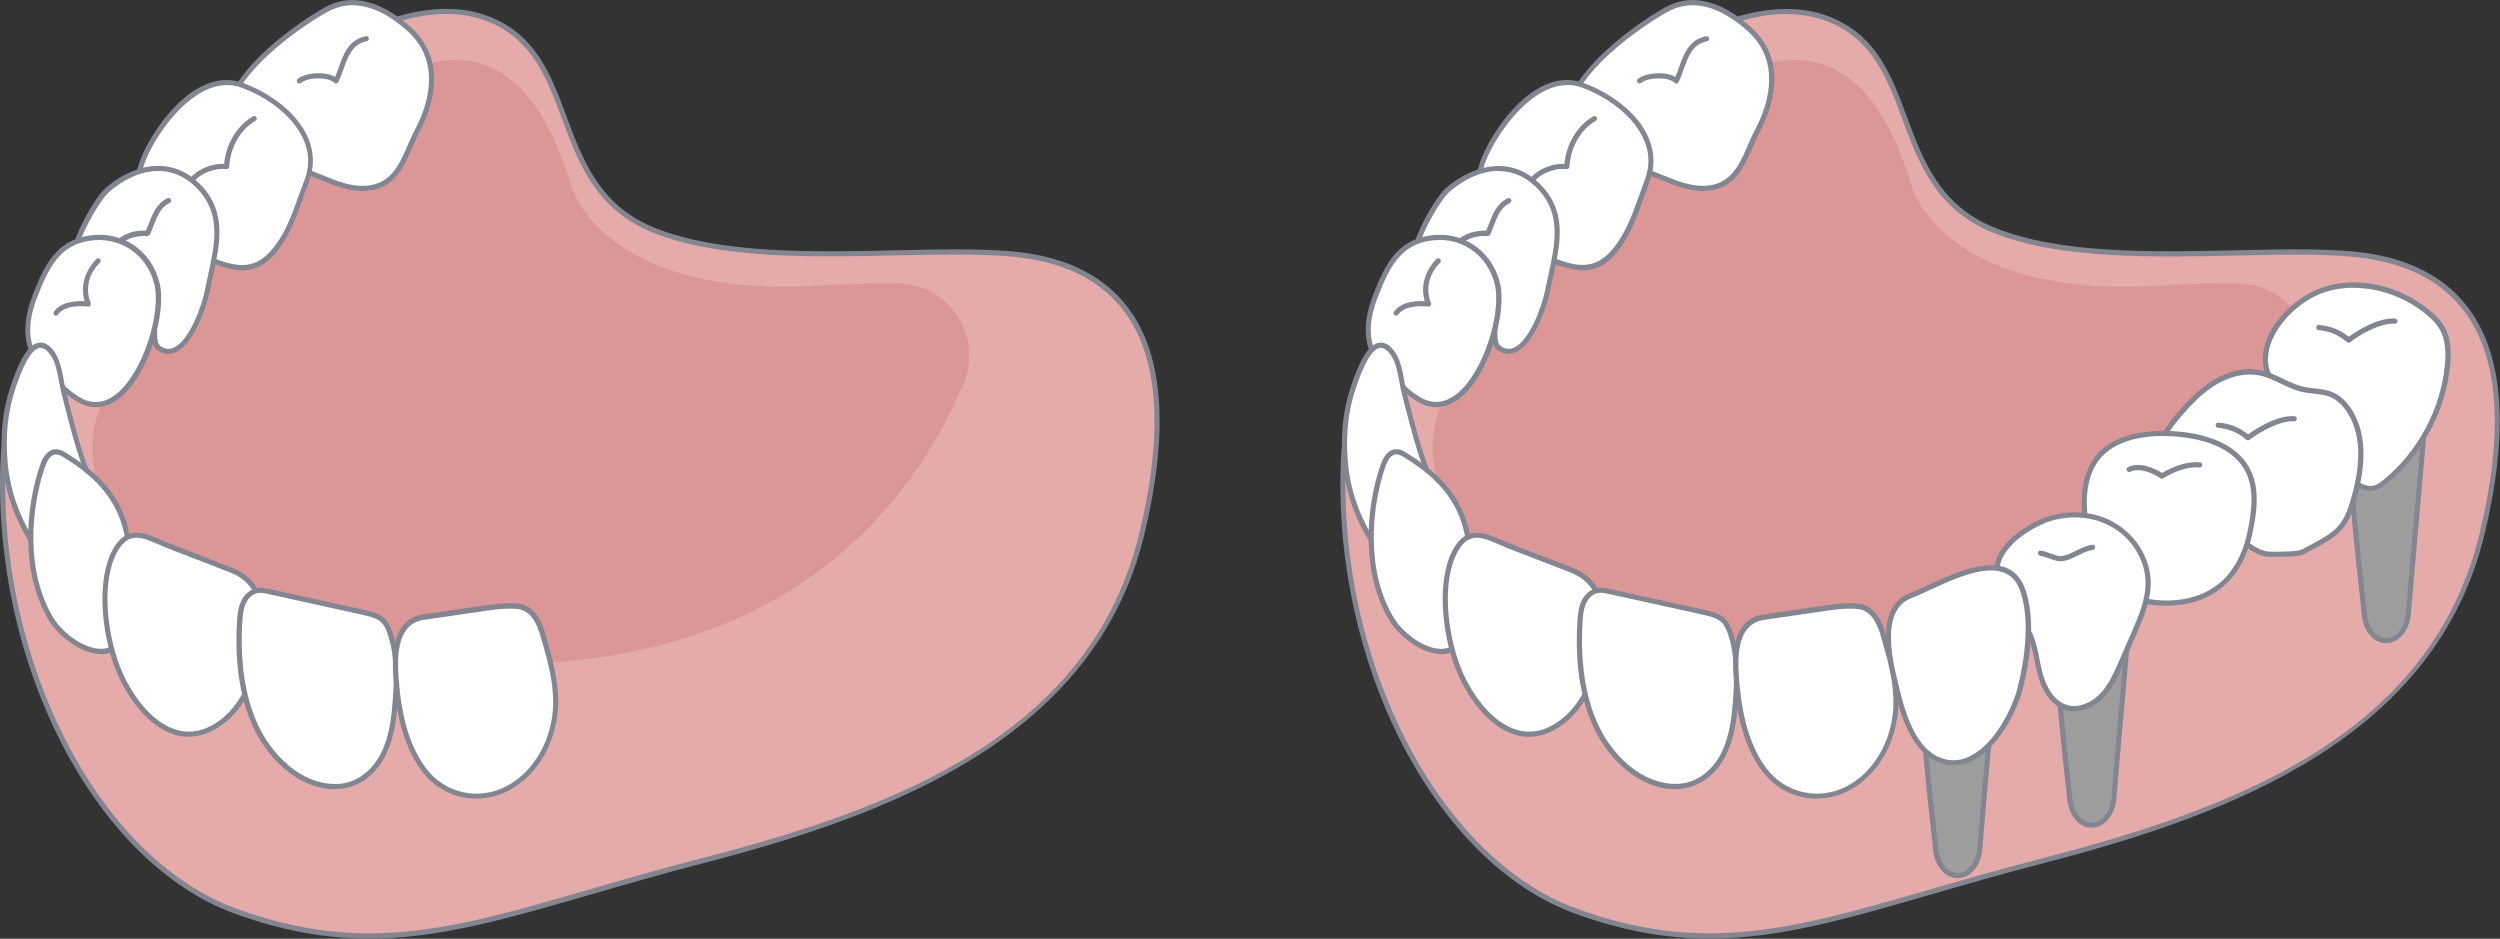 <?xml version="1.0" encoding="UTF-8"?><svg id="_レイヤー_2" xmlns="http://www.w3.org/2000/svg" xmlns:xlink="http://www.w3.org/1999/xlink" viewBox="0 0 193.32 72.59"><rect x="0" y="0" width="193.32" height="72.59" fill="#333333" stroke="none"/><defs><style>.cls-1{fill:none;}.cls-2{fill:#838690;}.cls-3{fill:#db9797;}.cls-4{fill:#9d9d9e;}.cls-5{fill:#fff;}.cls-6{fill:#e5abab;}.cls-7{clip-path:url(#clippath);}</style><clipPath id="clippath"><rect class="cls-1" x="0" y="0" width="193.32" height="72.58"/></clipPath></defs><g id="_レイヤー_1-2"><g class="cls-7"><path class="cls-6" d="M124.93,6.78s9.44-8.21,16.6-5.27c7.16,2.95,4.35,12.91,12.63,16.27,8.28,3.36,22.3.85,29.26,2.06,6.97,1.21,12.11,6.52,8.52,21.41s-17.54,21.06-33.86,25.28c-16.33,4.22-23.87,8.43-36.24,3.92-11.1-4.05-18.61-19.8-17.96-34.87.65-15.07,21.05-28.8,21.05-28.8"/><path class="cls-2" d="M132.2,72.58c-3.28,0-6.64-.56-10.42-1.94-10.82-3.94-18.77-19.34-18.09-35.06.64-14.86,20.57-28.57,21.12-28.95.17-.14,2.51-2.13,5.64-3.76,4.31-2.23,8.17-2.76,11.15-1.53,3.53,1.45,4.67,4.5,5.87,7.73,1.25,3.36,2.55,6.83,6.76,8.53,5.07,2.06,12.37,1.9,18.8,1.75,3.98-.09,7.73-.17,10.42.29,3.52.61,6.14,2.19,7.78,4.68,2.42,3.68,2.72,9.39.9,16.97-3.76,15.63-19.3,21.62-34.01,25.43-3.26.84-6.22,1.7-8.84,2.46-6.56,1.9-11.73,3.4-17.1,3.4ZM138.16,1.08c-6.29,0-13.02,5.78-13.1,5.85l-.02.02c-.2.14-20.32,13.85-20.96,28.64-.67,15.55,7.17,30.78,17.83,34.67,9.83,3.58,16.77,1.57,27.27-1.46,2.62-.76,5.58-1.62,8.85-2.46,15.33-3.96,30.02-9.75,33.72-25.13,1.8-7.46,1.51-13.07-.85-16.65-1.58-2.4-4.11-3.92-7.52-4.51-2.65-.46-6.39-.38-10.34-.29-6.47.14-13.82.31-18.96-1.78-4.37-1.78-5.7-5.33-6.98-8.77-1.17-3.14-2.28-6.11-5.65-7.5-1.05-.43-2.17-.62-3.29-.62Z"/><path class="cls-3" d="M147.93,14.66s2.48,8.08,17.97,7.49c0,0,3.08-.26,7.21-.22,3.95.04,6.58,4.06,5.05,7.7-4.39,10.47-17.13,27.66-52.56,19.63,0,0-21.02-7.87-13-20.16,8.03-12.29,28.14-38.98,35.32-14.44"/><path class="cls-5" d="M121.57,10.66c-2.02-3.68,4.7-8.49,7.29-9.92,2.27-1.25,4.61-.14,6.46,1.55,2.33,2.12,1.96,5.2.62,7.74-1.01,1.91-1.41,4.35-3.98,4.53-1.85.13-3.44-.99-5.17-1.45-2.42-.64-3.65-1.13-5.22-2.45"/><path class="cls-2" d="M131.67,14.77c-1.13,0-2.18-.43-3.19-.84-.57-.23-1.15-.47-1.74-.62-2.42-.64-3.69-1.13-5.3-2.49-.02-.02-.03-.04-.05-.06-2.1-3.83,4.79-8.76,7.37-10.19,2.55-1.41,5.05.08,6.69,1.57,2.97,2.71,1.46,6.48.67,7.98-.21.39-.39.82-.57,1.23-.7,1.6-1.41,3.25-3.57,3.4-.11,0-.21.01-.31.01ZM121.73,10.53c1.54,1.29,2.77,1.76,5.11,2.39.61.16,1.21.41,1.78.64,1.11.45,2.17.88,3.32.8,1.92-.13,2.56-1.61,3.23-3.16.18-.42.37-.85.59-1.26.75-1.42,2.18-4.98-.58-7.5-1.55-1.41-3.88-2.82-6.23-1.52-2.48,1.37-9.12,6.07-7.23,9.61Z"/><path class="cls-5" d="M124.81,7.86c-.78-.55-1.64-.99-2.48-1.29-3.27-1.16-6.36,2.95-7.52,5.52-.57,1.27-1.62,5.66.64,5.97.19.44.44.83.81,1.04.69.4,1.95.32,2.74.62,1.97.75,3.88,1.79,5.61-.07,1.45-1.56,2-3.71,2.74-5.65.96-2.49-.51-4.7-2.54-6.14"/><path class="cls-2" d="M122.38,20.9c-.94,0-1.91-.38-2.85-.75-.2-.08-.4-.16-.6-.23-.33-.13-.77-.18-1.2-.24-.57-.07-1.16-.15-1.57-.39-.34-.2-.62-.54-.84-1.03-.48-.09-.84-.37-1.09-.81-.84-1.53.02-4.55.41-5.42,1.31-2.91,4.46-6.81,7.77-5.63.88.31,1.76.77,2.52,1.31,2.53,1.79,3.48,4.12,2.62,6.38-.15.38-.28.77-.42,1.16-.57,1.61-1.17,3.27-2.36,4.56-.76.82-1.57,1.11-2.38,1.11ZM121.2,6.58c-2.65,0-5.14,3.25-6.2,5.6-.41.91-1.14,3.76-.42,5.06.2.37.5.57.91.63.07,0,.13.06.16.12.2.47.43.78.72.94.35.2.89.27,1.42.34.45.06.92.12,1.29.26.2.08.4.16.6.23,1.71.68,3.33,1.32,4.8-.25,1.14-1.22,1.72-2.85,2.28-4.42.14-.39.28-.78.42-1.16,1.13-2.95-1.35-5.11-2.47-5.91h0c-.74-.52-1.58-.96-2.43-1.26-.36-.13-.72-.19-1.08-.19Z"/><path class="cls-5" d="M119.13,14.56c-2.16-2.36-5.06-1.73-7.2.14-1.03.9-4.31,6.66-1.85,7.31.49,2.83,3.48,1.11,5.07,2.2.9.62-.07,2.28.91,2.81,1.89,1.01,3.33-3.15,3.6-4.52.57-2.89,1.57-5.64-.53-7.93"/><path class="cls-2" d="M116.65,27.37c-.23,0-.46-.06-.68-.18-.61-.32-.6-.99-.59-1.58,0-.51.01-.99-.34-1.24-.56-.38-1.34-.39-2.1-.39-1.25,0-2.65-.02-3.03-1.82-.45-.16-.75-.5-.86-.99-.45-1.92,1.88-5.85,2.75-6.62,1.95-1.7,5.07-2.75,7.48-.12,1.9,2.07,1.37,4.45.82,6.97-.08.38-.17.75-.24,1.13-.24,1.2-1.22,4.04-2.6,4.69-.2.1-.41.14-.61.14ZM115.87,13.22c-1.38,0-2.74.7-3.8,1.63-.78.68-3.03,4.51-2.63,6.23.09.4.32.64.7.74.08.02.13.08.15.16.28,1.59,1.38,1.6,2.66,1.61.82,0,1.67.01,2.33.46.53.36.52,1,.51,1.57,0,.63.01,1.03.38,1.22.31.17.62.18.93.03,1.17-.55,2.13-3.15,2.38-4.41.08-.38.16-.76.24-1.14.53-2.42,1.03-4.7-.72-6.62h0c-.97-1.05-2.05-1.47-3.12-1.47Z"/><path class="cls-5" d="M107.58,29.09c-1.74-1.44-2.31-3.39-1.23-6.18.84-2.18,1.75-4.13,4.24-4.5,2.4-.35,4.54,1.05,5.18,3.44.83,3.1-2.23,11.44-6.12,8.99-1.05-.66-1.31-1.14-2.06-1.76"/><path class="cls-2" d="M111.06,31.49c-.51,0-1.02-.16-1.52-.47-.69-.43-1.05-.8-1.41-1.15-.2-.2-.41-.4-.67-.63h0c-1.92-1.59-2.34-3.69-1.29-6.41.89-2.31,1.84-4.25,4.4-4.62,2.51-.36,4.74,1.11,5.4,3.59.63,2.35-.86,7.35-3.18,9.07-.56.41-1.14.62-1.72.62ZM111.31,18.56c-.23,0-.46.02-.69.05-2.35.34-3.2,2.1-4.08,4.37-1,2.58-.62,4.47,1.17,5.95.28.23.49.45.7.65.35.35.69.69,1.34,1.09.94.59,1.88.54,2.79-.13,2.16-1.59,3.62-6.43,3.03-8.64-.55-2.04-2.25-3.35-4.26-3.35Z"/><path class="cls-5" d="M107.17,26.81c-1.26-.74-2.25,2.34-2.54,3.22-.62,1.83-.77,3.82-.6,5.74.55,6.36,5.53,9.97,5.53,9.97,0,0,1.27-8.16,1.27-8.16-1.04-2.28-1.62-4.77-2.25-7.19-.25-.94-.31-2.24-.88-3.05-.18-.26-.36-.43-.53-.53"/><path class="cls-2" d="M109.56,45.94s-.08-.01-.12-.04c-.05-.04-5.06-3.73-5.61-10.12-.18-2.12.02-4.08.61-5.82l.03-.1c.46-1.37,1.1-2.98,1.99-3.31.28-.1.55-.07.82.08.2.12.4.32.59.59.42.61.58,1.43.72,2.23.06.31.11.61.18.89l.23.9c.54,2.1,1.1,4.27,2,6.26.01.03.02.05.02.08t-1.27,8.19c-.01.07-.06.13-.12.15-.03.01-.05.02-.08.02ZM106.78,26.89c-.06,0-.12.01-.18.04-.82.3-1.52,2.38-1.75,3.06l-.03.1c-.57,1.69-.77,3.59-.59,5.66.46,5.36,4.16,8.77,5.19,9.62.23-1.45,1.11-7.12,1.21-7.76-.91-2-1.46-4.17-2-6.27l-.23-.9c-.07-.28-.13-.59-.19-.91-.14-.75-.28-1.54-.66-2.07-.16-.22-.31-.38-.47-.47h0c-.1-.06-.19-.09-.29-.09Z"/><path class="cls-5" d="M107.68,47.99c-2.12-3.4-2-8.26-.75-11.94.17-.51.48-1.1,1.02-1.12.26-.01.5.12.73.26,3.87,2.35,5.3,5.16,4.92,9.58-.11,1.34.18,3.2-.39,4.41-1.22,2.59-4.52.43-5.53-1.19"/><path class="cls-2" d="M111.45,50.58c-1.54,0-3.29-1.44-3.94-2.48h0c-2.34-3.74-1.88-8.86-.77-12.11.34-1.01.84-1.24,1.2-1.25.34-.02.6.14.84.29,3.95,2.41,5.4,5.24,5.02,9.77-.04.42-.03.89-.02,1.39.01,1.09.03,2.22-.38,3.09-.38.81-1.01,1.27-1.8,1.31-.05,0-.09,0-.14,0ZM107.98,35.13h-.02c-.42.02-.69.54-.84.98-1.08,3.16-1.53,8.15.73,11.77h0c.62.99,2.29,2.37,3.71,2.29.65-.04,1.15-.4,1.47-1.08.37-.78.36-1.86.34-2.91,0-.51-.01-.99.03-1.43.37-4.36-1.03-7.08-4.83-9.39-.19-.12-.4-.23-.6-.23Z"/><path class="cls-5" d="M123.87,47.05c-.22-1.3-.9-2.4-2.38-2.98-1.61-.62-3.22-1.25-4.84-1.87-1.5-.58-2.96-1.66-4.09.33-1.37,2.41-.78,6.62.16,9.06,1.33,3.44,4.73,7.17,8.4,3.95,1.17-1.03,1.88-2.49,2.29-3.99.39-1.41.7-3.07.45-4.49"/><path class="cls-2" d="M118.26,56.98c-.3,0-.6-.04-.91-.11-2.29-.56-4.02-3.15-4.81-5.2-1.06-2.74-1.47-6.91-.15-9.23,1.05-1.85,2.44-1.24,3.67-.7.22.1.44.19.67.28l4.84,1.87c1.4.54,2.24,1.6,2.51,3.13.21,1.22.06,2.72-.46,4.58-.49,1.77-1.28,3.15-2.35,4.09-.97.85-1.98,1.28-3,1.28ZM114.2,41.58c-.54,0-1.02.27-1.46,1.05-1.26,2.22-.85,6.24.18,8.89.75,1.96,2.39,4.43,4.53,4.96,1.2.29,2.39-.07,3.55-1.08,1.01-.89,1.76-2.2,2.23-3.9.5-1.81.65-3.25.45-4.41h0c-.24-1.41-.98-2.33-2.26-2.83l-4.84-1.87c-.23-.09-.46-.19-.68-.29-.63-.27-1.19-.52-1.7-.52Z"/><path class="cls-4" d="M181.55,31.3s2.68,1.75,5.42-.86c.29-.28.69.03.66.51-.2,3.07-1.03,11.88-1.39,16.51-.09,1.18-.83,2.08-1.71,2.08s-1.57-.83-1.7-1.97c-.44-3.94-1.38-12.74-1.28-16.27"/><path class="cls-2" d="M184.53,49.74c-.96,0-1.75-.9-1.89-2.15-.52-4.61-1.38-12.87-1.29-16.3,0-.07.04-.14.11-.17.06-.04.14-.03.2,0,.1.07,2.58,1.63,5.17-.84.17-.16.39-.21.6-.11.26.12.42.43.4.78-.11,1.71-.41,5.11-.73,8.72-.25,2.82-.5,5.73-.67,7.8-.1,1.29-.92,2.26-1.9,2.26ZM181.74,31.63c-.04,3.58.79,11.45,1.29,15.92.12,1.02.76,1.79,1.5,1.79.77,0,1.42-.81,1.51-1.89.16-2.06.42-4.98.67-7.8.32-3.6.62-7.01.73-8.71.01-.2-.07-.35-.17-.39-.03-.02-.08-.03-.15.04-2.28,2.17-4.56,1.42-5.36,1.04Z"/><path class="cls-5" d="M179.49,22.48c2.74-.99,5.93-.2,8.19,1.62.45.37.89.78,1.17,1.3.46.84.49,1.85.41,2.8-.32,3.51-2.11,6.86-4.85,9.08-.25.2-.53.4-.85.47-.47.1-.94-.1-1.34-.37-1.26-.86-1.96-2.44-3.34-3.1-1.68-.8-1.61-1.7-2.32-3.28-.39-.88-1.16-1.65-1.33-2.62-.46-2.51,2.11-5.12,4.26-5.9"/><path class="cls-2" d="M183.32,37.97c-.38,0-.79-.15-1.21-.43-.58-.4-1.04-.94-1.49-1.47-.56-.65-1.09-1.27-1.82-1.62-1.37-.66-1.65-1.4-2.03-2.42-.11-.29-.23-.61-.39-.96-.14-.32-.34-.63-.54-.95-.34-.53-.69-1.08-.8-1.71-.5-2.74,2.28-5.36,4.39-6.13h0c2.65-.97,5.95-.32,8.39,1.66.59.47.96.89,1.22,1.35.54.97.5,2.12.43,2.91-.32,3.54-2.16,6.98-4.93,9.21-.26.21-.56.43-.93.51-.09.02-.19.03-.29.03ZM182.01,22.25c-.85,0-1.68.14-2.45.42h0c-2.02.73-4.57,3.25-4.13,5.68.1.56.42,1.05.75,1.57.2.32.42.65.57,1,.16.36.29.69.39.98.38,1,.6,1.61,1.83,2.2.8.38,1.39,1.06,1.95,1.72.43.5.88,1.03,1.42,1.4.3.21.75.43,1.18.34.28-.06.54-.26.76-.43,2.68-2.17,4.47-5.51,4.78-8.94.07-.74.1-1.81-.38-2.68-.23-.41-.58-.8-1.12-1.24-1.62-1.31-3.63-2.01-5.55-2.01ZM179.49,22.48h0,0Z"/><path class="cls-5" d="M181.64,31.7c-.33-.5-.78-.94-1.33-1.18-.68-.29-1.46-.25-2.19-.4-1.16-.26-2.15-1.03-3.32-1.28-1.2-.25-2.47.09-3.52.73-1.05.63-1.91,1.53-2.72,2.46-1.15,1.32-2.28,3.1-1.59,4.71l2.79,3.42c.92,1.77,2.17.34,3.67,1.66.61.54,1.33,1.06,2.15,1.05.48,0,2.11.02,2.53-.2,2.82-1.49,3.34-1.72,4.1-4.81.51-2.06.61-4.39-.57-6.15"/><path class="cls-2" d="M175.55,43.06c-.9,0-1.68-.59-2.26-1.1-.63-.56-1.21-.58-1.78-.61-.68-.03-1.39-.06-1.94-1.11l-2.77-3.39s-.02-.03-.03-.05c-.58-1.36-.03-3.02,1.63-4.92.79-.91,1.68-1.84,2.77-2.5,1.21-.73,2.51-1,3.66-.75.61.13,1.17.4,1.72.66.54.26,1.05.5,1.6.62.26.06.54.09.81.12.47.05.96.1,1.42.3.54.23,1.01.65,1.42,1.26h0c1.04,1.56,1.24,3.68.59,6.31-.77,3.12-1.33,3.42-4.05,4.86l-.15.08c-.38.2-1.42.22-2.37.22h-.25s-.02,0-.03,0ZM167.14,36.62l2.77,3.4c.46.89.95.91,1.62.93.6.02,1.28.05,2.03.71.53.47,1.26,1,2.01,1h.25c.56,0,1.86,0,2.18-.17l.15-.08c2.65-1.4,3.12-1.65,3.85-4.6.62-2.52.44-4.53-.54-5.99h0c-.35-.53-.78-.91-1.24-1.11-.4-.17-.84-.22-1.3-.27-.28-.03-.57-.06-.86-.12-.6-.13-1.15-.4-1.69-.65-.55-.26-1.06-.51-1.62-.63-1.06-.22-2.25.03-3.38.7-1.04.63-1.9,1.53-2.67,2.42-1.54,1.76-2.07,3.27-1.57,4.47Z"/><path class="cls-5" d="M134.2,54.3c.14-1.78.18-3.61-.38-5.3-.12-.36-.28-.73-.55-1-.39-.38-.94-.51-1.47-.63-2.46-.55-4.93-1.09-7.39-1.63-.27-.06-.56-.12-.83-.08-.5.07-.9.47-1.1.93-.21.45-.26.97-.29,1.47-.16,2.65.06,5.48,1.16,7.95,1.1,2.47,3.55,4.99,6.47,4.83,1.64-.09,2.9-1.23,3.56-2.68.55-1.2.73-2.54.83-3.85"/><path class="cls-2" d="M129.54,61.03c-2.88,0-5.27-2.45-6.39-4.95-.97-2.19-1.37-4.89-1.17-8.04.03-.51.08-1.04.3-1.54.26-.56.74-.96,1.26-1.04.32-.05.63.02.91.08l7.39,1.63c.5.11,1.13.25,1.57.68.31.31.48.72.6,1.08.58,1.74.53,3.61.39,5.38-.09,1.23-.27,2.66-.85,3.91-.76,1.66-2.16,2.7-3.73,2.79-.09,0-.19,0-.28,0ZM123.76,45.84c-.05,0-.11,0-.16.01-.46.07-.8.46-.95.81-.2.43-.24.92-.27,1.39-.19,3.08.2,5.73,1.14,7.85,1.09,2.46,3.46,4.84,6.28,4.71,1.42-.08,2.69-1.04,3.39-2.56.55-1.2.72-2.58.81-3.78h0c.13-1.72.18-3.55-.37-5.22-.1-.31-.25-.67-.5-.92-.36-.35-.9-.47-1.38-.58l-7.39-1.63c-.19-.04-.4-.09-.6-.09Z"/><path class="cls-5" d="M146.52,55.48c.07-.5.1-1,.09-1.5-.05-1.36-.36-2.7-.73-4-.3-1.03-.56-2.39-1.62-2.92-.33-.17-.7-.19-1.07-.2-.8,0-1.6.11-2.39.23-1.4.2-2.79.41-4.19.61-.33.05-.66.1-.96.25-1.5.75-1.5,2.87-1.4,4.3.17,2.48.64,5.21,2.15,7.25,1.51,2.03,4.27,2.66,6.51,1.47,2.04-1.09,3.28-3.23,3.61-5.47"/><path class="cls-2" d="M140.49,61.76c-1.63,0-3.22-.76-4.25-2.16-1.67-2.25-2.05-5.28-2.19-7.35-.11-1.55-.06-3.7,1.51-4.5.32-.16.68-.22,1.02-.27l4.19-.61c.78-.11,1.58-.23,2.4-.23h.02c.37,0,.79.03,1.16.22,1.02.52,1.36,1.73,1.62,2.71l.09.34c.34,1.18.69,2.58.74,4.05.02.51-.01,1.03-.09,1.54-.37,2.47-1.75,4.58-3.71,5.62-.8.43-1.67.63-2.51.63ZM143.17,47.06c-.79,0-1.58.11-2.34.23l-4.19.61c-.31.04-.63.09-.89.23-1.36.68-1.39,2.67-1.29,4.11.14,2.03.5,4.97,2.11,7.14,1.46,1.97,4.09,2.56,6.26,1.41,1.85-.99,3.16-2.98,3.5-5.33h0c.07-.49.1-.98.08-1.47-.05-1.43-.39-2.8-.73-3.95l-.09-.34c-.26-.95-.56-2.02-1.42-2.46-.3-.15-.66-.17-.98-.17h-.02Z"/><path class="cls-5" d="M177.39,32.39c-1.15-.06-2.68.8-3.58,1.47-.65-.58-1.4-.89-2.3-.97"/><path class="cls-2" d="M173.82,34.05s-.09-.02-.13-.05c-.62-.55-1.32-.84-2.18-.92-.11,0-.19-.11-.18-.22,0-.11.1-.19.22-.18.88.07,1.64.37,2.29.91.55-.4,2.19-1.49,3.58-1.41.11,0,.19.1.19.21,0,.11-.09.19-.2.19,0,0,0,0-.01,0-1.05-.06-2.52.73-3.45,1.43-.04.03-.08.04-.12.04Z"/><path class="cls-5" d="M185.17,24.83c-1.15-.06-2.68.8-3.58,1.47-.65-.58-1.4-.89-2.3-.97"/><path class="cls-2" d="M181.6,26.5s-.09-.02-.13-.05c-.63-.55-1.32-.84-2.18-.92-.11,0-.19-.11-.18-.22,0-.11.1-.2.22-.18.88.07,1.63.37,2.29.91,1.02-.74,2.46-1.48,3.58-1.41.11,0,.19.1.19.21,0,.11-.09.19-.2.19,0,0,0,0-.01,0-1.06-.05-2.52.73-3.45,1.43-.04.03-.08.04-.12.04Z"/><path class="cls-5" d="M123.28,9.16c-1.31.76-2.05,2.26-2.14,3.72-.74-.13-1.94.23-2.58.94"/><path class="cls-2" d="M118.56,14.02s-.1-.02-.13-.05c-.08-.07-.09-.2-.01-.28.65-.72,1.77-1.06,2.55-1.02.16-1.57,1-2.96,2.23-3.67.09-.06.22-.02.27.07.06.1.02.22-.07.27-1.17.68-1.95,2.04-2.04,3.56,0,.06-.03.11-.08.14-.04.03-.1.05-.16.04-.68-.11-1.8.21-2.4.87-.04.04-.09.07-.15.07Z"/><path class="cls-5" d="M131.97,3c-1.63.32-1.75,2.1-2.34,3.26-.56-.54-2.21-.5-2.84,0"/><path class="cls-2" d="M129.63,6.46c-.05,0-.1-.02-.14-.06-.47-.46-1.99-.45-2.58.01-.09.07-.21.05-.28-.03-.07-.09-.05-.21.03-.28.62-.49,2.12-.61,2.89-.15.1-.23.19-.47.28-.73.36-1.01.77-2.16,2.1-2.42.1-.02.21.05.23.16s-.05.21-.16.23c-1.11.22-1.44,1.16-1.8,2.16-.12.34-.25.69-.4.99-.03.06-.08.1-.15.11-.01,0-.02,0-.03,0Z"/><path class="cls-5" d="M111.23,20.18s-1.53,1.37-.76,3.35c0,0-1.82-.27-2.5.69"/><path class="cls-2" d="M107.97,24.42s-.08-.01-.12-.04c-.09-.06-.11-.19-.05-.28.56-.81,1.79-.84,2.37-.81-.56-1.92.9-3.25.92-3.27.08-.07.21-.07.28.02.07.08.07.21-.01.28-.06.05-1.42,1.3-.71,3.12.03.07.01.14-.03.2-.04.06-.11.09-.19.07-.02,0-1.71-.24-2.3.61-.04.06-.1.09-.16.09Z"/><path class="cls-5" d="M116.67,15.5c-1.01.51-1.19,1.62-1.61,2.53-.76-.03-1.47.1-2.11.58"/><path class="cls-2" d="M112.95,18.81c-.06,0-.12-.03-.16-.08-.07-.09-.05-.21.04-.28.58-.43,1.28-.63,2.1-.62.07-.17.14-.35.21-.52.29-.76.59-1.55,1.44-1.98.1-.05.22-.01.27.09.05.1.01.22-.09.27-.71.36-.97,1.04-1.25,1.77-.09.23-.17.45-.27.67-.03.07-.1.12-.19.12-.81-.03-1.44.14-1.98.54-.04.03-.08.04-.12.04Z"/><path class="cls-4" d="M158.77,45.57s2.68,1.75,5.42-.86c.29-.28.69.03.66.51-.2,3.07-1.03,11.88-1.39,16.51-.09,1.18-.83,2.08-1.71,2.08s-1.57-.83-1.7-1.97c-.44-3.94-1.38-12.74-1.28-16.27"/><path class="cls-2" d="M161.75,64.01c-.96,0-1.75-.9-1.89-2.15-.42-3.71-1.38-12.72-1.29-16.3,0-.07.04-.14.11-.17.06-.04.14-.03.2,0,.1.07,2.58,1.63,5.17-.83.17-.16.39-.21.6-.11.26.12.42.43.4.78-.11,1.7-.41,5.09-.72,8.68-.25,2.83-.51,5.76-.67,7.83-.1,1.29-.92,2.26-1.9,2.26ZM158.97,45.9c-.03,3.75.88,12.33,1.29,15.92.12,1.02.76,1.79,1.5,1.79.77,0,1.42-.81,1.51-1.89.16-2.07.42-5,.67-7.84.32-3.59.61-6.97.72-8.67.01-.2-.08-.35-.17-.39-.03-.01-.08-.03-.15.04-2.29,2.17-4.56,1.42-5.36,1.04Z"/><path class="cls-4" d="M148.4,49.48s2.68,1.75,5.42-.86c.29-.28.69.03.66.51-.2,3.07-1.03,11.88-1.39,16.51-.09,1.18-.83,2.08-1.71,2.08s-1.57-.83-1.7-1.97c-.44-3.94-1.38-12.74-1.28-16.27"/><path class="cls-2" d="M151.38,67.91c-.96,0-1.75-.9-1.89-2.15-.42-3.71-1.38-12.72-1.29-16.3,0-.07.04-.14.11-.17.06-.03.14-.03.2,0,.1.07,2.58,1.63,5.17-.83.17-.16.39-.2.6-.11.26.12.42.43.4.78-.11,1.7-.41,5.09-.72,8.68-.25,2.83-.51,5.76-.67,7.84-.1,1.29-.92,2.26-1.9,2.26ZM148.6,49.8c-.03,3.75.88,12.33,1.29,15.92.12,1.02.76,1.79,1.5,1.79.77,0,1.42-.81,1.51-1.89.16-2.07.42-5.01.67-7.84.32-3.58.61-6.97.72-8.67.01-.2-.08-.35-.17-.39-.03-.02-.08-.03-.15.04-2.28,2.17-4.56,1.42-5.36,1.04Z"/><path class="cls-5" d="M170.71,41.34c0,1.06-1.36,1.93-3.05,1.93s-3.05-.86-3.05-1.93,1.36-1.93,3.05-1.93,3.05.86,3.05,1.93"/><path class="cls-2" d="M167.66,43.47c-1.79,0-3.25-.95-3.25-2.13s1.46-2.13,3.25-2.13,3.25.95,3.25,2.13-1.46,2.13-3.25,2.13ZM167.66,39.61c-1.57,0-2.85.77-2.85,1.73s1.28,1.73,2.85,1.73,2.85-.77,2.85-1.73-1.28-1.73-2.85-1.73Z"/><path class="cls-5" d="M169.55,41.14c0,.66-.85,1.2-1.89,1.2s-1.89-.53-1.89-1.2.85-1.19,1.89-1.19,1.89.53,1.89,1.19"/><path class="cls-2" d="M167.66,42.53c-1.17,0-2.09-.61-2.09-1.4s.92-1.4,2.09-1.4,2.09.61,2.09,1.4-.92,1.4-2.09,1.4ZM167.66,40.14c-.92,0-1.69.46-1.69,1s.77,1,1.69,1,1.69-.46,1.69-1-.77-1-1.69-1Z"/><path class="cls-5" d="M166.98,33.52c2.42-.06,5.85.55,6.94,3.08.61,1.41.38,3.04.07,4.53-1.54,7.49-9.27,5.46-10.19,4.57-2.14-2.07-3.4-6.78-2.09-9.53.89-1.86,2.96-2.6,5.27-2.66"/><path class="cls-2" d="M167.52,46.84c-1.85,0-3.44-.59-3.86-.99-2.1-2.03-3.52-6.84-2.13-9.76,1.05-2.21,3.54-2.72,5.45-2.77h0c1.34-.03,5.79.11,7.13,3.2.62,1.43.41,3.08.08,4.65-.72,3.51-2.79,4.84-4.39,5.34-.76.24-1.54.33-2.28.33ZM166.99,33.72c-1.79.04-4.13.52-5.1,2.54-1.32,2.77.04,7.35,2.05,9.3.46.44,3.22,1.35,5.74.57,2.18-.67,3.57-2.37,4.12-5.04.31-1.51.52-3.08-.06-4.41-1.24-2.86-5.48-2.98-6.75-2.96h0ZM166.98,33.52h0,0Z"/><path class="cls-5" d="M170.09,35.96c-1-.1-2.09.36-2.92.86-.62-.44-1.76-.9-2.52-.51"/><path class="cls-2" d="M167.17,37.02s-.08-.01-.12-.04c-.53-.38-1.62-.85-2.31-.5-.1.05-.22.01-.27-.09-.05-.1-.01-.22.09-.27.87-.44,2.03.07,2.62.45.78-.45,1.87-.92,2.94-.82.11.01.19.11.18.22s-.09.19-.22.18c-1-.1-2.08.4-2.8.83-.03.02-.07.03-.1.03Z"/><path class="cls-5" d="M157.96,40.31c1.71-.69,3.72-.66,5.34.22,1.62.88,2.77,2.62,2.81,4.46.03,1.39-.54,2.72-1.1,3.99-.33.76-.66,1.51-.99,2.27-.4.91-.81,1.85-1.51,2.57-.7.72-1.75,1.18-2.71.9-1.03-.3-1.67-1.34-1.98-2.36s-.38-2.12-.78-3.12c-.68-1.67-2.71-3.27-2.64-5.19.06-1.72,2.11-3.16,3.54-3.74"/><path class="cls-2" d="M160.39,55c-.22,0-.43-.03-.63-.09-.95-.27-1.72-1.19-2.12-2.5-.13-.44-.22-.89-.31-1.32-.12-.6-.24-1.22-.47-1.78-.25-.61-.68-1.21-1.13-1.84-.77-1.07-1.56-2.17-1.52-3.43.07-1.95,2.43-3.41,3.67-3.92,1.82-.74,3.88-.66,5.51.23,1.73.94,2.88,2.76,2.92,4.63.03,1.46-.58,2.85-1.11,4.08l-.99,2.27c-.38.88-.82,1.88-1.55,2.63-.65.67-1.49,1.04-2.27,1.04ZM158.03,40.5h0c-1.34.54-3.36,1.94-3.42,3.56-.04,1.13.71,2.17,1.44,3.18.45.62.92,1.27,1.18,1.92.24.6.37,1.24.49,1.85.08.43.17.87.3,1.28.17.56.68,1.89,1.84,2.23.8.23,1.78-.1,2.51-.85.68-.7,1.08-1.62,1.47-2.51l.99-2.27c.52-1.19,1.11-2.54,1.08-3.91-.04-1.73-1.1-3.42-2.71-4.29-1.53-.83-3.46-.9-5.17-.21Z"/><path class="cls-5" d="M156.84,48.05c-.04-.92-.18-1.81-.48-2.57-1.37-3.47-6.48-.24-8.63.59-2.32.89-1.73,4.31-1.29,6.16.5,2.1,1.17,5.45,3.37,6.46,3.17,1.46,5.77-2.97,6.4-5.41.39-1.49.72-3.44.64-5.24"/><path class="cls-2" d="M151.06,59.18c-.45,0-.9-.1-1.35-.31-2.16-1-2.9-4.15-3.39-6.24l-.08-.36c-.84-3.56-.37-5.71,1.42-6.39.36-.14.81-.35,1.33-.59,1.87-.87,4.44-2.07,6.15-1.38.64.26,1.12.76,1.41,1.5.29.73.45,1.61.5,2.63h0c.09,2.1-.37,4.22-.65,5.29-.42,1.61-1.86,4.54-3.94,5.52-.46.22-.93.33-1.4.33ZM153.97,44.11c-1.49,0-3.37.88-4.82,1.55-.52.24-.98.46-1.36.6-1.57.6-1.96,2.59-1.17,5.93l.09.36c.47,2.01,1.18,5.05,3.17,5.97.79.37,1.6.36,2.4-.02,1.96-.92,3.32-3.72,3.72-5.26.27-1.05.72-3.13.63-5.18h0c-.04-.97-.2-1.82-.47-2.5-.25-.64-.64-1.06-1.19-1.27-.31-.12-.65-.18-1.02-.18Z"/><path class="cls-5" d="M161.81,42.34c-.84.08-1.74.9-2.53.86-.42-.02-1.01-.35-1.49-.42"/><path class="cls-2" d="M159.34,43.4s-.04,0-.07,0c-.25-.01-.53-.11-.83-.22-.23-.08-.47-.17-.68-.2-.11-.02-.18-.12-.17-.23.02-.11.12-.19.23-.17.25.04.5.13.76.22.27.1.52.19.71.2.02,0,.03,0,.05,0,.36,0,.76-.2,1.18-.41.41-.2.84-.41,1.27-.46.13-.02.21.07.22.18.01.11-.07.21-.18.22-.36.03-.75.23-1.13.42-.45.22-.91.45-1.36.45Z"/><path class="cls-6" d="M21.29,6.78S30.73-1.43,37.89,1.52c7.16,2.95,4.35,12.91,12.63,16.27,8.28,3.36,22.3.85,29.26,2.06,6.97,1.21,12.11,6.52,8.52,21.41s-17.54,21.06-33.86,25.28c-16.33,4.22-23.87,8.43-36.24,3.92C7.1,66.4-.41,50.65.24,35.58.89,20.51,21.29,6.78,21.29,6.78"/><path class="cls-2" d="M28.55,72.58c-3.28,0-6.64-.56-10.42-1.94C7.31,66.69-.63,51.29.04,35.57.68,20.71,20.61,7,21.16,6.62c.17-.14,2.51-2.13,5.64-3.76C31.12.64,34.98.1,37.96,1.33c3.53,1.45,4.67,4.5,5.87,7.73,1.25,3.36,2.55,6.83,6.76,8.54,5.07,2.06,12.37,1.9,18.81,1.75,3.98-.09,7.73-.17,10.42.29,3.52.61,6.14,2.19,7.78,4.68,2.42,3.68,2.72,9.39.9,16.97-3.76,15.63-19.3,21.62-34.01,25.43-3.26.84-6.22,1.7-8.84,2.46-6.56,1.9-11.73,3.4-17.1,3.4ZM34.52,1.08c-6.29,0-13.02,5.78-13.1,5.85l-.02.02c-.2.14-20.32,13.85-20.96,28.64-.67,15.55,7.17,30.78,17.83,34.67,9.83,3.58,16.77,1.58,27.27-1.47,2.62-.76,5.58-1.62,8.85-2.46,15.33-3.96,30.02-9.75,33.72-25.13,1.8-7.46,1.51-13.07-.85-16.65-1.58-2.4-4.11-3.92-7.52-4.51-2.65-.46-6.38-.37-10.34-.29-6.47.14-13.81.31-18.96-1.78-4.37-1.78-5.7-5.33-6.98-8.77-1.17-3.14-2.28-6.11-5.65-7.5-1.06-.43-2.17-.62-3.29-.62Z"/><path class="cls-3" d="M44.29,14.66s2.48,8.08,17.97,7.49c0,0,3.08-.26,7.21-.22,3.94.04,6.58,4.06,5.05,7.7-4.39,10.47-17.13,27.66-52.56,19.63,0,0-21.02-7.87-13-20.16,8.03-12.29,28.14-38.98,35.32-14.44"/><path class="cls-5" d="M17.93,10.66c-2.02-3.68,4.7-8.49,7.29-9.92,2.27-1.25,4.61-.14,6.46,1.55,2.34,2.12,1.96,5.2.62,7.74-1.01,1.91-1.4,4.35-3.98,4.53-1.85.13-3.44-.99-5.17-1.45-2.42-.64-3.65-1.13-5.22-2.45"/><path class="cls-2" d="M28.02,14.77c-1.13,0-2.18-.43-3.19-.84-.56-.23-1.15-.47-1.73-.62-2.42-.65-3.69-1.13-5.3-2.49-.02-.02-.03-.04-.05-.06-2.1-3.83,4.79-8.76,7.37-10.19,2.55-1.41,5.05.08,6.69,1.57,2.97,2.71,1.46,6.48.67,7.98-.21.39-.39.82-.57,1.23-.7,1.6-1.41,3.25-3.57,3.4-.11,0-.21.01-.31.01ZM18.09,10.53c1.53,1.29,2.77,1.76,5.11,2.39.61.16,1.21.41,1.78.64,1.11.45,2.16.89,3.33.8,1.92-.13,2.56-1.61,3.23-3.16.18-.42.37-.85.59-1.26.75-1.42,2.18-4.98-.58-7.5-1.55-1.41-3.89-2.82-6.23-1.52-2.48,1.37-9.12,6.07-7.23,9.61Z"/><path class="cls-5" d="M21.17,7.86c-.78-.55-1.64-.99-2.48-1.29-3.27-1.16-6.36,2.95-7.52,5.52-.57,1.27-1.62,5.66.64,5.97.19.44.44.83.81,1.04.69.4,1.95.32,2.74.62,1.97.75,3.88,1.79,5.61-.07,1.45-1.56,2-3.71,2.74-5.65.96-2.49-.51-4.7-2.54-6.14"/><path class="cls-2" d="M18.73,20.9c-.94,0-1.91-.38-2.85-.75-.2-.08-.4-.16-.6-.23-.33-.13-.77-.18-1.2-.24-.57-.07-1.16-.15-1.57-.39-.34-.2-.62-.54-.85-1.03-.48-.09-.84-.37-1.09-.81-.84-1.52.02-4.55.41-5.42,1.31-2.91,4.46-6.8,7.77-5.63.88.31,1.75.77,2.52,1.31h0c2.53,1.79,3.48,4.12,2.61,6.38-.15.38-.28.77-.42,1.16-.57,1.61-1.16,3.27-2.36,4.56-.77.82-1.57,1.11-2.39,1.11ZM17.55,6.58c-2.65,0-5.14,3.25-6.2,5.6-.41.91-1.14,3.76-.42,5.06.2.37.5.57.91.63.07,0,.13.06.16.12.2.47.43.78.72.95.35.2.89.27,1.42.34.45.06.92.12,1.29.26.2.08.4.16.6.23,1.71.68,3.33,1.32,4.8-.25,1.14-1.22,1.72-2.85,2.28-4.42.14-.39.28-.78.43-1.16,1.13-2.95-1.35-5.11-2.47-5.91h0c-.74-.52-1.58-.96-2.43-1.26-.36-.13-.72-.19-1.08-.19Z"/><path class="cls-5" d="M15.49,14.56c-2.16-2.36-5.06-1.73-7.2.14-1.03.9-4.31,6.66-1.85,7.31.49,2.83,3.48,1.11,5.07,2.2.9.62-.07,2.28.91,2.81,1.89,1.01,3.33-3.15,3.6-4.52.57-2.89,1.57-5.64-.53-7.93"/><path class="cls-2" d="M13.01,27.37c-.23,0-.46-.06-.68-.18-.61-.32-.6-.99-.59-1.58,0-.51.01-.99-.34-1.24-.56-.38-1.34-.39-2.1-.39-1.25,0-2.65-.02-3.03-1.82-.45-.16-.75-.5-.86-1-.45-1.92,1.88-5.85,2.75-6.62,1.94-1.7,5.07-2.75,7.48-.12,1.89,2.07,1.37,4.45.82,6.97-.08.38-.17.75-.24,1.14-.24,1.2-1.22,4.04-2.6,4.69-.2.1-.41.14-.61.14ZM12.23,13.22c-1.38,0-2.73.7-3.8,1.63-.78.68-3.03,4.51-2.63,6.23.09.4.32.64.7.74.08.02.13.08.15.16.28,1.59,1.38,1.6,2.66,1.61.82,0,1.67.01,2.33.46.53.36.52,1,.51,1.57,0,.63.01,1.03.38,1.22.31.17.62.18.93.03,1.17-.55,2.13-3.15,2.38-4.41.08-.38.16-.77.24-1.14.53-2.42,1.03-4.7-.72-6.62h0c-.97-1.06-2.05-1.48-3.12-1.48Z"/><path class="cls-5" d="M3.94,29.09c-1.74-1.44-2.31-3.39-1.23-6.18.84-2.18,1.75-4.13,4.24-4.5,2.4-.35,4.54,1.05,5.18,3.44.83,3.1-2.23,11.44-6.12,8.99-1.05-.66-1.31-1.14-2.06-1.76"/><path class="cls-2" d="M7.41,31.49c-.51,0-1.02-.16-1.52-.47-.69-.43-1.05-.8-1.41-1.15-.2-.2-.41-.41-.67-.63h0c-1.92-1.59-2.34-3.69-1.29-6.41.89-2.31,1.84-4.25,4.4-4.62,2.51-.37,4.74,1.11,5.4,3.59.63,2.35-.86,7.35-3.18,9.07-.56.41-1.14.62-1.72.62ZM4.06,28.94c.28.23.5.45.7.65.35.35.69.69,1.34,1.09.94.59,1.88.54,2.79-.13,2.15-1.59,3.62-6.43,3.03-8.64-.61-2.28-2.65-3.63-4.96-3.3-2.35.34-3.2,2.1-4.08,4.37-1,2.57-.62,4.47,1.17,5.95h0Z"/><path class="cls-5" d="M3.53,26.81c-1.26-.74-2.25,2.34-2.54,3.22-.62,1.83-.77,3.82-.6,5.74.55,6.36,5.53,9.97,5.53,9.97,0,0,1.27-8.16,1.27-8.16-1.04-2.28-1.62-4.77-2.25-7.19-.25-.94-.31-2.24-.88-3.05-.18-.26-.36-.43-.53-.53"/><path class="cls-2" d="M5.91,45.94s-.08-.01-.12-.04c-.05-.04-5.06-3.73-5.61-10.12-.18-2.12.02-4.08.61-5.82l.03-.1c.46-1.37,1.1-2.98,1.99-3.31.27-.1.55-.08.82.08.2.12.4.31.59.59.42.61.58,1.43.72,2.23.06.31.11.61.18.89l.23.9c.54,2.1,1.1,4.27,2,6.26.01.03.02.05.02.08t-1.27,8.19c-.01.07-.06.13-.12.15-.02.01-.05.02-.08.02ZM3.14,26.89c-.06,0-.12.01-.18.04-.82.3-1.52,2.38-1.75,3.06l-.03.1c-.57,1.69-.77,3.59-.59,5.66.46,5.36,4.16,8.77,5.19,9.62.23-1.45,1.11-7.12,1.21-7.76-.91-2-1.46-4.17-2-6.27l-.23-.9c-.07-.28-.13-.59-.19-.91-.14-.75-.28-1.54-.66-2.07-.16-.23-.32-.38-.47-.47h0c-.1-.06-.19-.09-.29-.09Z"/><path class="cls-5" d="M4.03,47.99c-2.12-3.4-2-8.26-.75-11.94.17-.51.48-1.1,1.02-1.12.26-.01.5.12.73.26,3.86,2.35,5.3,5.16,4.92,9.58-.11,1.34.18,3.2-.39,4.41-1.22,2.59-4.52.43-5.53-1.19"/><path class="cls-2" d="M7.8,50.58c-1.54,0-3.29-1.44-3.94-2.48h0c-2.34-3.74-1.88-8.86-.77-12.11.34-1.01.84-1.24,1.2-1.25.32-.01.6.14.84.29,3.95,2.41,5.4,5.24,5.02,9.77-.04.42-.03.89-.02,1.39.01,1.09.03,2.22-.38,3.09-.38.81-1.01,1.27-1.81,1.31-.05,0-.09,0-.14,0ZM4.2,47.88c.62.99,2.28,2.36,3.72,2.29.65-.04,1.15-.4,1.47-1.08.37-.78.35-1.86.34-2.91,0-.51-.01-.99.03-1.42.37-4.36-1.03-7.08-4.83-9.39-.2-.12-.39-.23-.62-.23-.42.02-.69.54-.84.98-1.08,3.17-1.53,8.15.73,11.77h0Z"/><path class="cls-5" d="M20.23,47.05c-.22-1.3-.9-2.4-2.38-2.98-1.61-.62-3.22-1.25-4.84-1.87-1.5-.58-2.96-1.66-4.09.33-1.37,2.41-.78,6.62.16,9.06,1.33,3.44,4.73,7.17,8.4,3.95,1.17-1.03,1.88-2.49,2.29-3.99.39-1.41.7-3.07.45-4.49"/><path class="cls-2" d="M14.62,56.98c-.3,0-.6-.04-.91-.11-2.29-.56-4.02-3.15-4.81-5.2-1.06-2.74-1.47-6.91-.15-9.23,1.05-1.85,2.44-1.24,3.67-.7.22.1.44.19.67.28l4.84,1.87c1.4.54,2.24,1.6,2.51,3.13h0c.21,1.22.06,2.72-.46,4.58-.49,1.77-1.28,3.15-2.36,4.09-.97.85-1.98,1.28-3,1.28ZM10.55,41.58c-.53,0-1.01.27-1.46,1.05-1.26,2.22-.85,6.24.18,8.89.75,1.96,2.39,4.43,4.54,4.96,1.2.29,2.39-.07,3.55-1.08,1.01-.89,1.76-2.2,2.23-3.9.5-1.81.65-3.25.45-4.41h0c-.24-1.41-.98-2.33-2.26-2.83l-4.84-1.87c-.23-.09-.46-.19-.68-.29-.63-.27-1.19-.52-1.7-.52Z"/><path class="cls-5" d="M30.55,54.3c.14-1.78.18-3.61-.38-5.3-.12-.36-.28-.73-.55-1-.39-.38-.94-.51-1.47-.63-2.46-.55-4.93-1.09-7.39-1.63-.27-.06-.56-.12-.83-.08-.5.07-.9.47-1.1.93-.21.45-.26.97-.29,1.47-.16,2.65.06,5.48,1.16,7.95,1.1,2.47,3.55,4.99,6.47,4.83,1.64-.09,2.9-1.23,3.56-2.68.55-1.2.73-2.54.83-3.85"/><path class="cls-2" d="M25.9,61.03c-2.88,0-5.27-2.45-6.39-4.95-.97-2.19-1.37-4.89-1.18-8.04.03-.51.08-1.05.31-1.54.26-.56.74-.96,1.26-1.04.32-.05.65.03.91.08l7.39,1.63c.51.11,1.13.25,1.57.68.31.31.48.72.6,1.08.58,1.74.53,3.61.39,5.38-.1,1.23-.27,2.66-.85,3.91-.76,1.66-2.16,2.7-3.73,2.79-.09,0-.19,0-.28,0ZM20.12,45.84c-.05,0-.11,0-.16.01-.46.07-.79.46-.95.81-.2.43-.24.92-.27,1.39-.19,3.08.2,5.72,1.14,7.85,1.06,2.38,3.32,4.72,6.02,4.72.09,0,.17,0,.26,0,1.42-.08,2.69-1.04,3.39-2.56.55-1.19.71-2.52.81-3.78h0c.13-1.72.18-3.55-.37-5.22-.1-.31-.25-.67-.5-.92-.35-.35-.9-.47-1.38-.58l-7.39-1.63c-.19-.04-.4-.09-.6-.09Z"/><path class="cls-5" d="M42.88,55.48c.07-.5.1-1,.09-1.5-.05-1.36-.36-2.7-.73-4-.3-1.03-.56-2.39-1.62-2.92-.33-.17-.7-.19-1.07-.2-.8,0-1.6.11-2.39.23-1.4.2-2.79.41-4.19.61-.33.05-.66.1-.96.25-1.5.75-1.5,2.87-1.4,4.3.17,2.48.64,5.21,2.15,7.25,1.51,2.03,4.27,2.66,6.51,1.47,2.04-1.09,3.28-3.23,3.61-5.47"/><path class="cls-2" d="M36.85,61.76c-1.63,0-3.21-.76-4.25-2.16-1.67-2.25-2.05-5.28-2.19-7.35-.1-1.55-.06-3.7,1.51-4.5.32-.16.68-.22,1.02-.27l4.19-.61c.78-.11,1.58-.23,2.4-.23.38,0,.8.02,1.18.22,1.02.52,1.36,1.73,1.62,2.71l.09.34c.34,1.18.69,2.58.74,4.05.02.51-.01,1.03-.09,1.54h0c-.37,2.47-1.75,4.58-3.71,5.62-.8.43-1.67.63-2.52.63ZM39.53,47.06c-.79,0-1.58.11-2.34.23l-4.19.61c-.31.04-.63.09-.89.23-1.36.68-1.39,2.67-1.3,4.11.14,2.03.5,4.97,2.11,7.14,1.46,1.97,4.09,2.56,6.26,1.41,1.85-.99,3.16-2.98,3.51-5.33h0c.07-.49.1-.98.08-1.47-.05-1.43-.4-2.8-.73-3.95l-.1-.34c-.26-.95-.55-2.02-1.42-2.46-.3-.16-.67-.17-1-.17ZM42.88,55.48h0,0Z"/><path class="cls-5" d="M19.64,9.16c-1.31.76-2.05,2.26-2.14,3.72-.74-.13-1.94.23-2.58.94"/><path class="cls-2" d="M14.92,14.02s-.1-.02-.13-.05c-.08-.07-.09-.2-.01-.28.65-.72,1.78-1.06,2.55-1.02.16-1.57,1-2.96,2.23-3.67.1-.06.22-.02.27.07s.02.22-.07.27c-1.17.68-1.95,2.04-2.04,3.56,0,.06-.03.11-.08.14-.04.04-.1.05-.16.04-.67-.11-1.8.21-2.4.87-.04.04-.09.07-.15.07Z"/><path class="cls-5" d="M28.33,3c-1.63.32-1.75,2.1-2.34,3.26-.56-.54-2.21-.5-2.84,0"/><path class="cls-2" d="M25.99,6.46c-.05,0-.1-.02-.14-.06-.47-.46-1.99-.45-2.58.01-.09.07-.21.05-.28-.03-.07-.09-.05-.21.03-.28.62-.49,2.12-.61,2.89-.15.1-.23.19-.47.28-.73.36-1.01.77-2.16,2.1-2.42.11-.02.21.05.23.16s-.05.21-.16.23c-1.11.22-1.44,1.16-1.8,2.16-.12.34-.25.69-.4.99-.03.06-.08.1-.15.11-.01,0-.02,0-.03,0Z"/><path class="cls-5" d="M7.59,20.18s-1.53,1.37-.76,3.35c0,0-1.82-.27-2.5.69"/><path class="cls-2" d="M4.33,24.42s-.08-.01-.11-.04c-.09-.06-.11-.19-.05-.28.56-.8,1.79-.84,2.37-.81-.56-1.92.9-3.25.92-3.27.08-.07.21-.06.28.02.07.08.07.21-.02.28-.06.05-1.42,1.3-.71,3.12.03.07.01.14-.03.2-.04.06-.12.08-.19.07-.02,0-1.71-.24-2.3.61-.04.06-.1.09-.16.09Z"/><path class="cls-5" d="M13.03,15.5c-1.01.51-1.19,1.62-1.61,2.53-.76-.03-1.47.1-2.11.58"/><path class="cls-2" d="M9.31,18.81c-.06,0-.12-.03-.16-.08-.07-.09-.05-.21.04-.28.58-.44,1.26-.65,2.1-.62.07-.17.14-.35.21-.52.29-.76.59-1.55,1.44-1.98.1-.05.22-.01.27.09.05.1.01.22-.09.27-.71.36-.97,1.04-1.25,1.77-.09.23-.17.45-.27.67-.03.07-.12.11-.19.12-.82-.03-1.44.14-1.98.54-.04.03-.08.04-.12.04Z"/></g></g></svg>